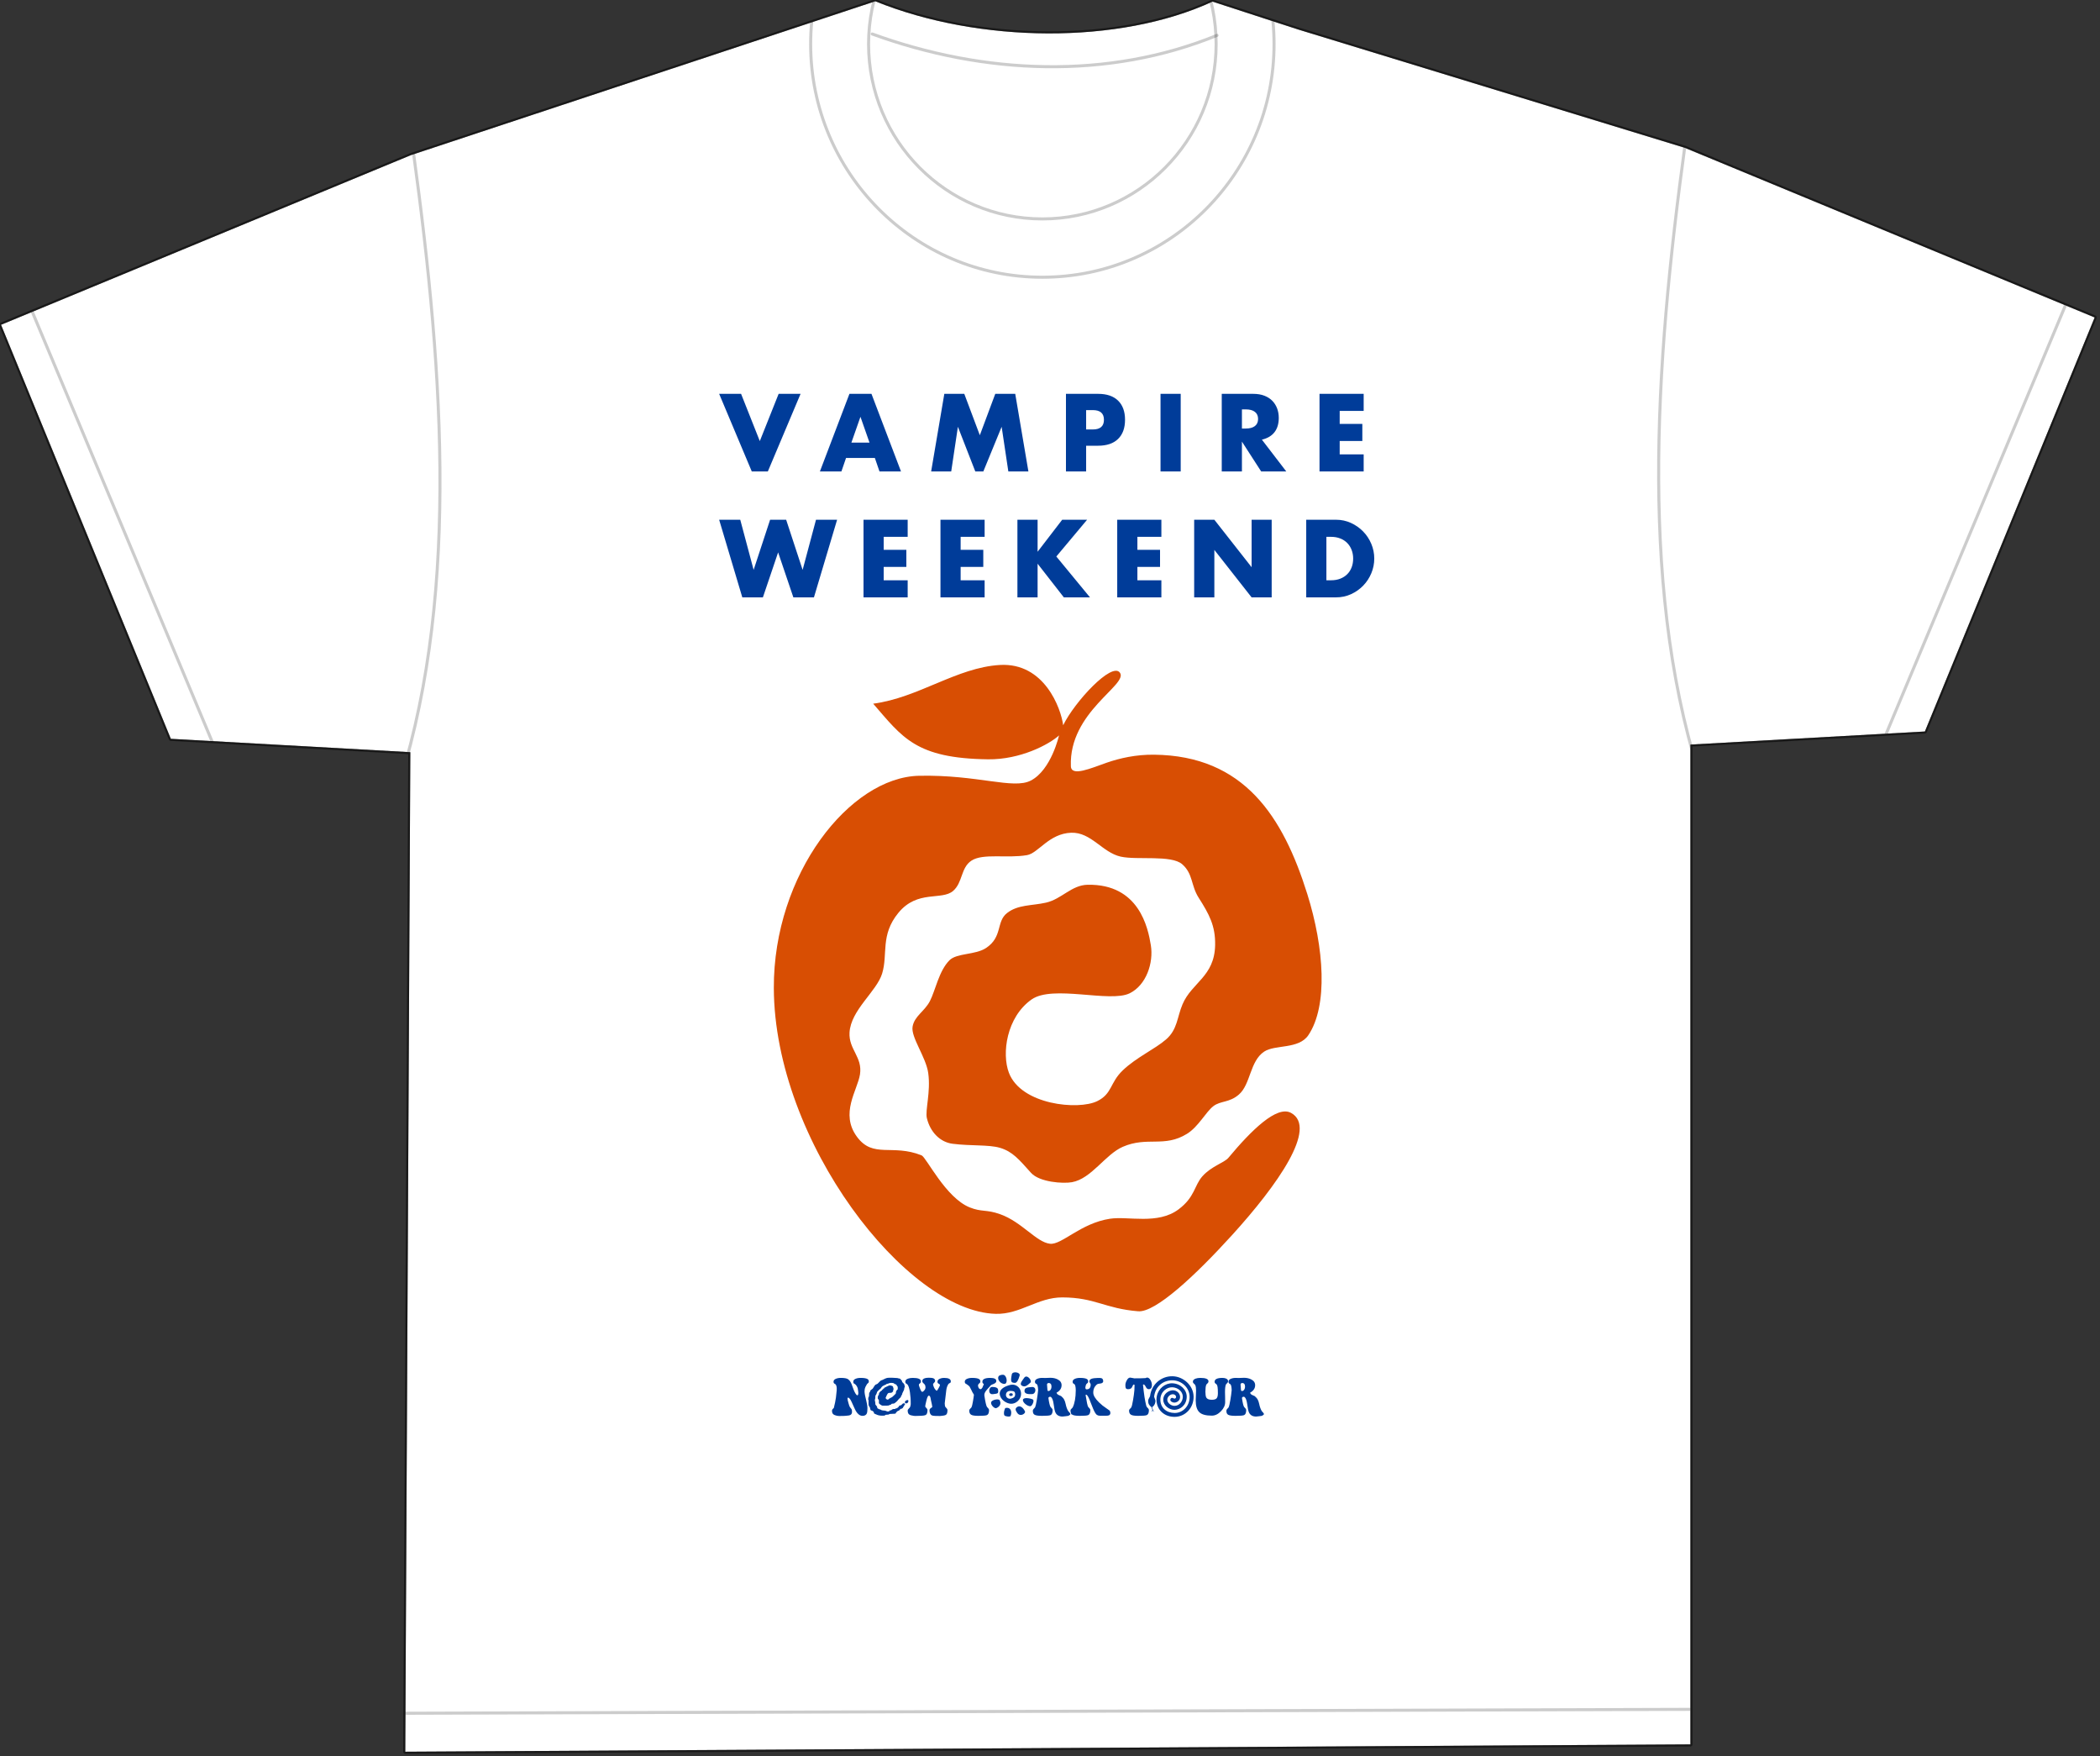 <?xml version="1.0" encoding="UTF-8" standalone="no"?>
<!DOCTYPE svg PUBLIC "-//W3C//DTD SVG 1.1//EN" "http://www.w3.org/Graphics/SVG/1.1/DTD/svg11.dtd">
<svg width="100%" height="100%" viewBox="0 0 586 490" version="1.1" xmlns="http://www.w3.org/2000/svg" xmlns:xlink="http://www.w3.org/1999/xlink" xml:space="preserve" xmlns:serif="http://www.serif.com/" style="fill-rule:evenodd;clip-rule:evenodd;stroke-linecap:round;stroke-linejoin:round;stroke-miterlimit:1.5;">
    <rect x="0" y="0" width="586" height="490" fill="#333333" stroke="none"/>
    <g transform="matrix(0.582,0,0,0.582,-727.481,-568.302)">
        <path d="M1872.5,990.632L2057.78,1047.32L2254.29,1128.64L2172.88,1327.11L2060.46,1333.38L2060.46,1810.81L2060.47,1812.65L2060.46,1812.65L2060.46,1812.65L1444.28,1816.16L1444.31,1809.14L1444.29,1809.14L1444.31,1808.98L1446.7,1337.03L1331.87,1330.62L1250.46,1132.15L1446.97,1050.83L1669.63,977.067C1719.31,997.235 1786.63,997.926 1831.32,977.23L1872.5,990.632Z" style="fill:white;"/>
        <clipPath id="_clip1">
            <path d="M1872.5,990.632L2057.78,1047.32L2254.29,1128.64L2172.88,1327.11L2060.46,1333.38L2060.46,1810.81L2060.47,1812.65L2060.46,1812.65L2060.46,1812.65L1444.28,1816.16L1444.31,1809.14L1444.29,1809.14L1444.31,1808.98L1446.7,1337.03L1331.87,1330.62L1250.46,1132.15L1446.97,1050.83L1669.63,977.067C1719.31,997.235 1786.63,997.926 1831.32,977.23L1872.5,990.632Z"/>
        </clipPath>
        <g clip-path="url(#_clip1)">
            <g>
                <g transform="matrix(0.994,0,0,1,12.201,-26.644)">
                    <path d="M1748.03,912.461C1809.71,912.461 1859.79,962.542 1859.79,1024.23C1859.79,1085.91 1809.71,1136 1748.03,1136C1686.34,1136 1636.26,1085.91 1636.26,1024.23C1636.26,962.542 1686.34,912.461 1748.03,912.461ZM1748.03,940.403C1794.29,940.403 1831.85,977.964 1831.85,1024.23C1831.85,1070.49 1794.29,1108.05 1748.03,1108.05C1701.76,1108.05 1664.2,1070.49 1664.2,1024.23C1664.2,977.964 1701.76,940.403 1748.03,940.403Z" style="fill:none;stroke:black;stroke-opacity:0.2;stroke-width:1.46px;"/>
                </g>
                <g transform="matrix(1,0,0,1,1.267,-0.751)">
                    <path d="M1443.14,1342.85L1354.06,1341.45L1259.13,1114.61L1443.94,1029.09C1459.79,1138.2 1469.79,1248.66 1443.14,1342.85Z" style="fill:none;stroke:black;stroke-opacity:0.2;stroke-width:1.46px;"/>
                </g>
                <g transform="matrix(-1,0,0,1,3504.89,-4.899)">
                    <path d="M1443.14,1342.85L1354.06,1341.45L1259.13,1114.61L1443.94,1029.09C1459.79,1138.2 1469.79,1248.66 1443.14,1342.85Z" style="fill:none;stroke:black;stroke-opacity:0.2;stroke-width:1.46px;"/>
                </g>
                <g transform="matrix(1,0,0,1,1.267,-0.751)">
                    <path d="M1666.89,993.503C1720.72,1013.11 1780.02,1015.49 1832.22,994.162" style="fill:none;stroke:black;stroke-opacity:0.2;stroke-width:1.46px;"/>
                </g>
                <g transform="matrix(1,0,0,1,1.267,-0.751)">
                    <path d="M1426.88,1798.52L2094.03,1796.49" style="fill:none;stroke:black;stroke-opacity:0.2;stroke-width:1.46px;"/>
                </g>
            </g>
            <g transform="matrix(0.275,0,0,0.275,1124.31,1005.13)">
                <path d="M2265.99,937.034L2230.81,937.034L2230.81,801.725L2265.99,801.725L2265.99,857.536L2308.88,801.725L2352.3,801.725L2298.65,865.791L2357.33,937.034L2311.75,937.034L2265.99,878.352L2265.99,937.034ZM1787.05,937.034L1751.15,937.034L1710.78,801.725L1747.57,801.725L1770.89,889.12L1799.61,801.725L1827.6,801.725L1856.31,889.12L1879.64,801.725L1916.43,801.725L1876.05,937.034L1840.16,937.034L1813.6,858.612L1787.05,937.034ZM2574.16,937.034L2538.98,937.034L2538.98,801.725L2574.16,801.725L2639.12,884.454L2639.12,801.725L2674.11,801.725L2674.11,937.034L2639.12,937.034L2574.16,854.305L2574.16,937.034ZM2173.64,831.515L2131.82,831.515L2131.82,854.126L2171.3,854.126L2171.3,883.915L2131.82,883.915L2131.82,907.245L2173.64,907.245L2173.64,937.034L2096.65,937.034L2096.65,801.725L2173.64,801.725L2173.64,831.515ZM2481.8,831.515L2439.99,831.515L2439.99,854.126L2479.47,854.126L2479.47,883.915L2439.99,883.915L2439.99,907.245L2481.8,907.245L2481.8,937.034L2404.82,937.034L2404.82,801.725L2481.8,801.725L2481.8,831.515ZM2039.47,831.515L1997.66,831.515L1997.66,854.126L2037.14,854.126L2037.14,883.915L1997.66,883.915L1997.66,907.245L2039.47,907.245L2039.47,937.034L1962.48,937.034L1962.48,801.725L2039.47,801.725L2039.47,831.515ZM2786.38,937.034L2734.34,937.034L2734.34,801.725L2786.38,801.725C2795.59,801.725 2804.24,803.58 2812.31,807.288C2820.39,810.997 2827.45,815.932 2833.49,822.093C2839.53,828.255 2844.29,835.433 2847.76,843.628C2851.22,851.823 2852.96,860.407 2852.96,869.38C2852.96,878.233 2851.26,886.757 2847.85,894.952C2844.44,903.147 2839.71,910.355 2833.67,916.576C2827.63,922.797 2820.57,927.762 2812.49,931.471C2804.42,935.18 2795.71,937.034 2786.38,937.034ZM2777.59,831.515L2769.51,831.515L2769.51,907.245L2777.59,907.245C2783.69,907.245 2789.13,906.287 2793.92,904.373C2798.7,902.459 2802.74,899.827 2806.03,896.477C2809.32,893.127 2811.84,889.15 2813.57,884.544C2815.3,879.938 2816.17,874.883 2816.17,869.38C2816.17,863.996 2815.27,858.971 2813.48,854.305C2811.68,849.64 2809.14,845.632 2805.85,842.282C2802.56,838.932 2798.53,836.3 2793.74,834.386C2788.95,832.472 2783.57,831.515 2777.59,831.515ZM2622.24,717.571L2587.06,717.571L2587.06,582.262L2641.8,582.262C2649.34,582.262 2655.91,583.369 2661.54,585.582C2667.16,587.795 2671.8,590.816 2675.45,594.644C2679.1,598.473 2681.85,602.899 2683.7,607.924C2685.55,612.949 2686.48,618.332 2686.48,624.075C2686.48,634.364 2684,642.708 2679.03,649.109C2674.07,655.509 2666.74,659.846 2657.05,662.119L2699.58,717.571L2655.8,717.571L2622.24,665.529L2622.24,717.571ZM2350.61,717.571L2315.44,717.571L2315.44,582.262L2371.43,582.262C2386.62,582.262 2398.26,586.21 2406.33,594.106C2414.41,602.002 2418.44,613.128 2418.44,627.485C2418.44,641.841 2414.41,652.967 2406.33,660.863C2398.26,668.759 2386.62,672.707 2371.43,672.707L2350.61,672.707L2350.61,717.571ZM2834.5,612.052L2792.69,612.052L2792.69,634.663L2832.17,634.663L2832.17,664.452L2792.69,664.452L2792.69,687.781L2834.5,687.781L2834.5,717.571L2757.51,717.571L2757.51,582.262L2834.5,582.262L2834.5,612.052ZM2515.5,717.571L2480.32,717.571L2480.32,582.262L2515.5,582.262L2515.5,717.571ZM2027.84,717.571L1990.33,717.571L1982.26,694.062L1932.01,694.062L1923.93,717.571L1886.43,717.571L1937.93,582.262L1976.34,582.262L2027.84,717.571ZM2115.38,717.571L2080.39,717.571L2103.36,582.262L2138.17,582.262L2165.27,654.403L2192.19,582.262L2227,582.262L2249.97,717.571L2214.98,717.571L2203.31,639.688L2171.37,717.571L2157.37,717.571L2127.04,639.688L2115.38,717.571ZM1795.66,717.571L1767.66,717.571L1710.78,582.262L1749,582.262L1781.66,664.632L1814.5,582.262L1852.73,582.262L1795.66,717.571ZM1972.93,667.324L1957.13,622.28L1941.34,667.324L1972.93,667.324ZM2362.28,610.616L2350.61,610.616L2350.61,644.353L2362.28,644.353C2375.2,644.353 2381.66,638.73 2381.66,627.485C2381.66,616.239 2375.2,610.616 2362.28,610.616ZM2628.88,609.36L2622.24,609.36L2622.24,642.738L2628.88,642.738C2635.82,642.738 2641.14,641.303 2644.85,638.431C2648.56,635.56 2650.41,631.433 2650.41,626.049C2650.41,620.665 2648.56,616.538 2644.85,613.667C2641.14,610.795 2635.82,609.36 2628.88,609.36Z" style="fill:rgb(0,60,153);fill-rule:nonzero;"/>
            </g>
            <g transform="matrix(0.647,0,0,0.647,1403.87,1134.39)">
                <path d="M718.874,580.442C738.824,591.373 708.832,633.935 675.138,670.999C647.58,701.312 618.296,728.445 605.589,727.421C580.902,725.433 573.763,717.203 549.345,717.141C531.125,717.095 518.213,729.794 500,729.315C434.116,727.582 335.999,602.035 335.575,487.963C335.261,403.382 392.005,331.733 443.222,330.669C486.673,329.766 512.992,340.968 526.02,334.216C541.22,326.338 546.923,300.768 546.923,300.768C539.518,307.518 518.182,318.78 494.339,318.476C440.717,317.793 430.921,302.283 409.203,277.266C442.723,272.891 471.109,250.439 503.082,248.578C536.074,246.659 548.369,280.731 550.004,293.238C558.434,275.929 586.036,246.131 592.018,254.249C598.6,263.182 554.146,283.197 555.707,323.601C556.016,331.581 570.687,325.009 582.333,320.96C591.964,317.611 603.949,314.912 617.321,315.053C684.199,315.759 712.976,361.086 730.894,418.244C743.506,458.476 746.238,501.106 731.742,522.79C724.603,533.469 707.088,529.653 698.965,535.025C688.3,542.077 688.99,559.187 680.259,566.803C673.148,573.004 666.646,571.336 661.301,575.447C655.692,579.761 650.257,590.68 641.758,595.937C624.896,606.366 612.357,597.667 594.188,605.558C581.183,611.206 570.995,629.169 556.513,631.787C549.933,632.976 532.46,631.842 526.166,624.837C517.308,614.977 512.523,609.075 503.124,606.302C494.841,603.858 481.622,605.044 468.042,603.309C458.688,602.114 451.477,594.573 449,584.373C447.585,578.544 451.955,565.101 450.007,550.948C448.382,539.136 437.04,524.386 438.403,516.537C439.766,508.687 447.183,505.339 451.208,497.678C455.233,490.017 457.902,475.165 465.76,467.347C471.22,461.914 484.869,463.507 492.805,458.294C505.265,450.109 500.247,438.816 508.349,432.416C516.45,426.017 526.736,427.045 537.248,424.671C548.869,422.046 556.142,411.637 568.144,411.416C606.284,410.716 612.902,443.381 614.979,456.3C617.057,469.219 611.649,485.774 599.232,491.845C584.625,498.986 542.231,485.351 526.58,496.407C507.959,509.563 504.397,536.499 509.769,550.673C518.816,574.545 561.234,578.585 575.214,571.742C586.453,566.241 584.549,558.092 594.159,548.921C604.368,539.178 617.828,533.313 626.263,526C634.738,518.652 634.398,509.501 638.434,500C645.327,483.774 662.167,479.501 662.608,456.103C662.88,441.708 658.095,433.122 650.376,420.976C644.593,411.876 646.328,403.318 638.213,396.214C630.098,389.11 604.74,393.301 592.593,390.569C579.025,387.518 570.7,372.347 555.932,372.873C539.469,373.459 531.561,388.016 523.231,389.461C508.411,392.032 490.66,387.9 482.025,393.548C474.075,398.749 475.642,409.722 468.471,415.955C460.031,423.291 442.055,414.951 427.888,432.211C414.309,448.757 420.268,462.761 415.83,477.228C411.755,490.511 392.593,504.213 391.676,520.958C390.993,533.415 401.44,539.076 399.421,551.926C397.573,563.69 384.415,580.877 397.208,598.169C409.23,614.418 423.301,603.215 445.046,611.878C448.585,613.288 462.857,643.258 480.704,650.441C489.706,654.065 492.936,651.793 503.324,655.508C519.519,661.3 530.055,676.236 540.237,677.389C548.931,678.373 562.921,662.156 584.709,658.854C598.212,656.807 620.118,663.445 635.52,651.9C647.638,642.816 647.099,634.298 653.108,627.474C659.757,619.922 669.395,617.372 672.448,613.71C689.515,593.232 708.366,574.685 718.874,580.442Z" style="fill:rgb(216,78,3);"/>
            </g>
            <g transform="matrix(0.416,0,0,0.416,904.665,898.894)">
                <g transform="matrix(57.309,0,0,57.309,1788.79,1817.36)">
                    <path d="M0.315,-0.339C0.315,-0.322 0.321,-0.292 0.334,-0.248C0.346,-0.203 0.356,-0.176 0.363,-0.167C0.37,-0.158 0.377,-0.148 0.385,-0.139C0.395,-0.128 0.401,-0.117 0.403,-0.106C0.405,-0.093 0.406,-0.081 0.406,-0.07C0.406,-0.041 0.395,-0.02 0.374,-0.008C0.357,0.001 0.326,0.007 0.281,0.009C0.26,0.012 0.215,0.013 0.146,0.013C0.119,0.013 0.092,0.008 0.064,-0.003C0.039,-0.012 0.023,-0.024 0.015,-0.04C0.008,-0.051 0.004,-0.065 0.004,-0.08L0.004,-0.099C0.004,-0.108 0.008,-0.117 0.017,-0.126C0.024,-0.133 0.032,-0.141 0.04,-0.149C0.06,-0.225 0.074,-0.296 0.083,-0.361C0.09,-0.414 0.095,-0.462 0.098,-0.505C0.102,-0.568 0.093,-0.609 0.071,-0.627C0.065,-0.63 0.057,-0.635 0.046,-0.642C0.038,-0.65 0.034,-0.661 0.034,-0.676C0.034,-0.703 0.051,-0.724 0.086,-0.737C0.114,-0.748 0.149,-0.754 0.192,-0.753C0.265,-0.752 0.311,-0.741 0.332,-0.722C0.363,-0.701 0.392,-0.652 0.417,-0.574C0.445,-0.49 0.472,-0.435 0.499,-0.409C0.506,-0.403 0.513,-0.401 0.521,-0.404C0.529,-0.414 0.533,-0.429 0.533,-0.448C0.533,-0.455 0.532,-0.467 0.53,-0.482L0.53,-0.487L0.529,-0.489C0.527,-0.505 0.525,-0.522 0.522,-0.54C0.511,-0.577 0.492,-0.606 0.467,-0.627C0.461,-0.63 0.453,-0.635 0.442,-0.642C0.435,-0.65 0.431,-0.661 0.431,-0.676C0.431,-0.703 0.448,-0.724 0.483,-0.737C0.511,-0.748 0.546,-0.754 0.589,-0.753C0.648,-0.752 0.689,-0.745 0.714,-0.732C0.734,-0.721 0.744,-0.705 0.744,-0.683C0.744,-0.67 0.741,-0.66 0.735,-0.654C0.729,-0.648 0.723,-0.642 0.716,-0.637C0.709,-0.632 0.704,-0.624 0.7,-0.615C0.692,-0.601 0.684,-0.587 0.676,-0.572C0.664,-0.547 0.658,-0.52 0.658,-0.489C0.658,-0.49 0.658,-0.486 0.658,-0.476C0.659,-0.439 0.67,-0.384 0.689,-0.31C0.707,-0.239 0.716,-0.184 0.716,-0.145C0.716,-0.093 0.712,-0.057 0.703,-0.037C0.689,-0.006 0.66,0.01 0.616,0.01C0.567,0.01 0.523,-0.022 0.484,-0.085C0.474,-0.102 0.447,-0.16 0.402,-0.261C0.374,-0.324 0.349,-0.356 0.326,-0.356C0.319,-0.356 0.315,-0.35 0.315,-0.339Z" style="fill:rgb(0,60,153);fill-rule:nonzero;"/>
                </g>
                <g transform="matrix(57.309,0,0,57.309,1873.41,1817.36)">
                    <path d="M0.794,-0.242C0.794,-0.206 0.799,-0.181 0.808,-0.168C0.817,-0.159 0.826,-0.149 0.835,-0.138C0.844,-0.127 0.849,-0.117 0.849,-0.106C0.849,-0.061 0.841,-0.032 0.826,-0.017C0.811,-0.002 0.78,0.006 0.733,0.009C0.722,0.012 0.708,0.013 0.691,0.013C0.622,0.013 0.578,0.011 0.56,0.008C0.537,0.004 0.522,-0.004 0.514,-0.016C0.497,-0.035 0.488,-0.064 0.488,-0.103C0.488,-0.118 0.495,-0.131 0.51,-0.142C0.52,-0.149 0.53,-0.157 0.541,-0.165C0.542,-0.167 0.543,-0.17 0.543,-0.175C0.543,-0.184 0.54,-0.202 0.534,-0.227C0.525,-0.266 0.52,-0.29 0.518,-0.298C0.511,-0.335 0.508,-0.354 0.507,-0.356C0.499,-0.383 0.488,-0.397 0.474,-0.396C0.457,-0.396 0.441,-0.362 0.425,-0.295C0.41,-0.232 0.402,-0.196 0.402,-0.187C0.402,-0.178 0.403,-0.172 0.406,-0.168C0.415,-0.159 0.424,-0.149 0.433,-0.138C0.442,-0.127 0.447,-0.117 0.447,-0.106C0.447,-0.055 0.436,-0.023 0.414,-0.009C0.395,0.003 0.35,0.009 0.279,0.01C0.268,0.011 0.244,0.012 0.208,0.012C0.18,0.012 0.159,0.01 0.146,0.005C0.109,0 0.083,-0.01 0.069,-0.027C0.056,-0.042 0.049,-0.066 0.049,-0.099C0.049,-0.109 0.055,-0.12 0.068,-0.132C0.083,-0.147 0.091,-0.156 0.094,-0.161C0.101,-0.175 0.107,-0.195 0.11,-0.222L0.11,-0.228C0.111,-0.314 0.105,-0.393 0.094,-0.466C0.081,-0.549 0.064,-0.601 0.041,-0.624C0.032,-0.63 0.024,-0.636 0.015,-0.642C0.006,-0.647 0.001,-0.659 0.001,-0.676C0.001,-0.705 0.02,-0.726 0.058,-0.739C0.084,-0.748 0.115,-0.753 0.152,-0.753C0.261,-0.753 0.315,-0.73 0.315,-0.683C0.315,-0.668 0.311,-0.656 0.302,-0.649C0.287,-0.637 0.278,-0.63 0.277,-0.627C0.275,-0.622 0.274,-0.616 0.274,-0.611C0.274,-0.604 0.279,-0.586 0.29,-0.557C0.311,-0.501 0.327,-0.473 0.339,-0.473C0.353,-0.473 0.368,-0.483 0.383,-0.502C0.398,-0.521 0.406,-0.537 0.407,-0.552C0.408,-0.578 0.404,-0.6 0.393,-0.617C0.388,-0.624 0.378,-0.635 0.361,-0.65C0.349,-0.661 0.343,-0.672 0.342,-0.683C0.34,-0.732 0.385,-0.756 0.477,-0.756C0.514,-0.756 0.54,-0.753 0.557,-0.748C0.586,-0.739 0.601,-0.72 0.601,-0.692C0.601,-0.68 0.594,-0.668 0.58,-0.655C0.566,-0.642 0.559,-0.632 0.559,-0.625C0.559,-0.613 0.564,-0.596 0.573,-0.574C0.582,-0.552 0.59,-0.536 0.598,-0.527C0.603,-0.52 0.609,-0.513 0.616,-0.506C0.622,-0.499 0.629,-0.496 0.637,-0.496C0.64,-0.496 0.651,-0.513 0.67,-0.546C0.689,-0.579 0.698,-0.6 0.698,-0.607C0.698,-0.619 0.69,-0.628 0.673,-0.636C0.656,-0.643 0.648,-0.656 0.648,-0.676C0.648,-0.703 0.664,-0.723 0.697,-0.737C0.721,-0.748 0.748,-0.753 0.779,-0.753C0.87,-0.753 0.916,-0.73 0.916,-0.683C0.916,-0.67 0.913,-0.661 0.908,-0.656C0.9,-0.652 0.892,-0.648 0.884,-0.643C0.869,-0.635 0.856,-0.615 0.844,-0.584C0.835,-0.559 0.829,-0.535 0.826,-0.512L0.794,-0.242Z" style="fill:rgb(0,60,153);fill-rule:nonzero;"/>
                </g>
                <g transform="matrix(57.309,0,0,57.309,1941.1,1817.36)">
                    <path d="M0.41,-0.397C0.43,-0.265 0.448,-0.189 0.463,-0.168C0.472,-0.159 0.481,-0.149 0.49,-0.138C0.499,-0.127 0.504,-0.117 0.504,-0.106C0.504,-0.051 0.49,-0.018 0.462,-0.005C0.441,0.005 0.385,0.01 0.292,0.01C0.217,0.01 0.168,0.003 0.143,-0.013C0.118,-0.028 0.106,-0.056 0.106,-0.099C0.106,-0.109 0.112,-0.12 0.124,-0.132C0.139,-0.147 0.148,-0.156 0.151,-0.161C0.16,-0.178 0.17,-0.22 0.181,-0.285C0.191,-0.341 0.197,-0.384 0.2,-0.414C0.2,-0.417 0.195,-0.425 0.185,-0.44C0.172,-0.458 0.163,-0.476 0.156,-0.494C0.144,-0.516 0.13,-0.544 0.113,-0.577C0.106,-0.586 0.097,-0.595 0.084,-0.604C0.063,-0.619 0.052,-0.627 0.052,-0.627C0.046,-0.63 0.038,-0.635 0.027,-0.642C0.02,-0.65 0.016,-0.661 0.016,-0.676C0.016,-0.703 0.033,-0.724 0.068,-0.737C0.096,-0.748 0.131,-0.754 0.174,-0.753C0.233,-0.752 0.274,-0.745 0.299,-0.732C0.319,-0.721 0.329,-0.705 0.329,-0.683C0.329,-0.67 0.326,-0.66 0.32,-0.654C0.314,-0.648 0.308,-0.642 0.301,-0.637C0.294,-0.632 0.289,-0.625 0.286,-0.616C0.282,-0.607 0.281,-0.598 0.283,-0.588C0.291,-0.547 0.309,-0.526 0.336,-0.526C0.346,-0.526 0.358,-0.538 0.373,-0.562C0.376,-0.574 0.382,-0.588 0.39,-0.604C0.396,-0.616 0.399,-0.624 0.399,-0.628C0.399,-0.63 0.398,-0.632 0.396,-0.633C0.393,-0.634 0.389,-0.637 0.382,-0.642C0.374,-0.65 0.37,-0.661 0.37,-0.676C0.37,-0.727 0.423,-0.753 0.528,-0.753C0.609,-0.753 0.65,-0.732 0.65,-0.691C0.65,-0.678 0.647,-0.668 0.641,-0.662C0.634,-0.656 0.628,-0.651 0.623,-0.646C0.617,-0.641 0.606,-0.636 0.59,-0.629C0.565,-0.62 0.55,-0.613 0.544,-0.608C0.537,-0.603 0.529,-0.594 0.518,-0.579C0.479,-0.537 0.455,-0.51 0.446,-0.497C0.422,-0.466 0.41,-0.438 0.41,-0.414L0.41,-0.397Z" style="fill:rgb(0,60,153);fill-rule:nonzero;"/>
                </g>
                <g transform="matrix(57.309,0,0,57.309,2021.56,1817.36)">
                    <path d="M0.298,-0.65C0.289,-0.65 0.282,-0.647 0.275,-0.641C0.268,-0.634 0.265,-0.627 0.266,-0.618L0.274,-0.515C0.275,-0.498 0.281,-0.489 0.292,-0.489C0.312,-0.489 0.328,-0.499 0.34,-0.518C0.351,-0.535 0.356,-0.555 0.356,-0.576C0.356,-0.625 0.337,-0.65 0.298,-0.65ZM0.295,-0.34C0.309,-0.245 0.323,-0.188 0.338,-0.168C0.347,-0.159 0.356,-0.149 0.365,-0.138C0.374,-0.127 0.379,-0.117 0.379,-0.106C0.379,-0.051 0.365,-0.018 0.338,-0.005C0.317,0.005 0.26,0.01 0.167,0.01C0.091,0.01 0.041,0.003 0.016,-0.012C-0.01,-0.026 -0.021,-0.055 -0.019,-0.099C-0.018,-0.109 -0.012,-0.12 0,-0.132C0.015,-0.147 0.023,-0.156 0.026,-0.161C0.035,-0.18 0.047,-0.228 0.06,-0.306C0.072,-0.376 0.081,-0.442 0.087,-0.505C0.085,-0.573 0.076,-0.614 0.06,-0.627C0.054,-0.63 0.046,-0.635 0.035,-0.642C0.027,-0.65 0.023,-0.661 0.023,-0.676C0.023,-0.703 0.04,-0.724 0.075,-0.737C0.103,-0.748 0.138,-0.754 0.181,-0.753C0.196,-0.752 0.21,-0.752 0.223,-0.751C0.282,-0.754 0.32,-0.755 0.335,-0.755C0.39,-0.755 0.439,-0.744 0.481,-0.722C0.533,-0.695 0.559,-0.657 0.559,-0.606C0.559,-0.543 0.525,-0.492 0.457,-0.455C0.464,-0.434 0.478,-0.419 0.5,-0.409C0.533,-0.394 0.549,-0.387 0.55,-0.387C0.577,-0.364 0.598,-0.341 0.611,-0.316C0.623,-0.294 0.633,-0.264 0.641,-0.227C0.652,-0.172 0.669,-0.125 0.692,-0.086C0.693,-0.083 0.702,-0.074 0.718,-0.057C0.73,-0.044 0.736,-0.034 0.736,-0.025C0.736,-0.018 0.73,-0.012 0.719,-0.005C0.711,-0 0.703,0.005 0.695,0.01C0.683,0.011 0.663,0.013 0.636,0.018C0.613,0.022 0.594,0.024 0.578,0.024C0.509,0.024 0.461,-0.003 0.435,-0.058C0.422,-0.085 0.41,-0.141 0.399,-0.227C0.389,-0.299 0.372,-0.346 0.348,-0.367C0.34,-0.374 0.33,-0.376 0.319,-0.373C0.3,-0.368 0.292,-0.357 0.295,-0.34Z" style="fill:rgb(0,60,153);fill-rule:nonzero;"/>
                </g>
                <g transform="matrix(57.309,0,0,57.309,2064.2,1817.36)">
                    <path d="M0.299,-0.401C0.32,-0.266 0.337,-0.188 0.351,-0.168C0.36,-0.159 0.369,-0.149 0.379,-0.138C0.388,-0.127 0.393,-0.117 0.393,-0.106C0.393,-0.051 0.379,-0.018 0.351,-0.005C0.33,0.005 0.273,0.01 0.18,0.01C0.099,0.01 0.047,0.001 0.023,-0.018C0.013,-0.019 0.007,-0.025 0.006,-0.038C-0.002,-0.053 -0.006,-0.073 -0.006,-0.099C-0.006,-0.109 0,-0.12 0.013,-0.132C0.028,-0.147 0.037,-0.156 0.039,-0.161C0.078,-0.24 0.099,-0.354 0.1,-0.505C0.099,-0.572 0.09,-0.613 0.073,-0.627C0.067,-0.63 0.059,-0.635 0.048,-0.642C0.041,-0.65 0.037,-0.661 0.037,-0.676C0.037,-0.703 0.054,-0.724 0.089,-0.737C0.117,-0.748 0.152,-0.754 0.195,-0.753C0.254,-0.752 0.295,-0.745 0.32,-0.732C0.34,-0.721 0.35,-0.705 0.35,-0.683C0.35,-0.67 0.347,-0.66 0.341,-0.654C0.334,-0.648 0.328,-0.642 0.322,-0.637C0.315,-0.632 0.31,-0.624 0.306,-0.615C0.3,-0.6 0.296,-0.582 0.293,-0.559C0.294,-0.535 0.302,-0.523 0.318,-0.523C0.373,-0.523 0.4,-0.555 0.4,-0.619C0.4,-0.629 0.396,-0.64 0.387,-0.651C0.378,-0.662 0.374,-0.673 0.374,-0.683C0.374,-0.708 0.389,-0.725 0.419,-0.736C0.445,-0.745 0.488,-0.751 0.547,-0.752C0.584,-0.753 0.608,-0.751 0.62,-0.746C0.641,-0.737 0.651,-0.717 0.652,-0.686C0.652,-0.665 0.638,-0.65 0.611,-0.643C0.59,-0.64 0.57,-0.636 0.549,-0.633C0.529,-0.627 0.51,-0.611 0.491,-0.586C0.464,-0.55 0.451,-0.506 0.452,-0.454C0.453,-0.4 0.491,-0.336 0.566,-0.262C0.614,-0.215 0.662,-0.177 0.71,-0.146C0.721,-0.139 0.743,-0.123 0.778,-0.098C0.783,-0.095 0.787,-0.087 0.791,-0.076C0.794,-0.065 0.796,-0.056 0.796,-0.049C0.796,-0.025 0.786,-0.009 0.767,-0C0.754,0.005 0.734,0.008 0.705,0.008L0.588,0.008C0.563,0.008 0.542,0.002 0.525,-0.009C0.504,-0.022 0.478,-0.065 0.448,-0.136C0.424,-0.197 0.4,-0.259 0.375,-0.32C0.348,-0.383 0.326,-0.415 0.309,-0.415C0.306,-0.416 0.303,-0.415 0.301,-0.412C0.299,-0.409 0.298,-0.406 0.299,-0.401Z" style="fill:rgb(0,60,153);fill-rule:nonzero;"/>
                </g>
                <g transform="matrix(57.309,0,0,57.309,2126.55,1817.36)">
                    <path d="M0.383,-0.453C0.39,-0.394 0.399,-0.337 0.41,-0.281C0.422,-0.218 0.432,-0.18 0.441,-0.168C0.45,-0.159 0.459,-0.149 0.469,-0.138C0.478,-0.127 0.483,-0.117 0.483,-0.106C0.483,-0.051 0.469,-0.018 0.441,-0.005C0.42,0.005 0.363,0.01 0.27,0.01C0.196,0.01 0.147,0.003 0.122,-0.013C0.096,-0.028 0.084,-0.056 0.084,-0.099C0.084,-0.109 0.09,-0.12 0.103,-0.132C0.118,-0.147 0.127,-0.156 0.129,-0.161C0.139,-0.18 0.151,-0.229 0.164,-0.306C0.177,-0.38 0.186,-0.446 0.191,-0.505C0.192,-0.52 0.194,-0.556 0.195,-0.613C0.185,-0.617 0.18,-0.619 0.18,-0.619C0.171,-0.619 0.164,-0.611 0.157,-0.595C0.148,-0.572 0.139,-0.557 0.132,-0.55C0.117,-0.534 0.094,-0.526 0.065,-0.526C0.04,-0.526 0.024,-0.534 0.017,-0.55C0.012,-0.56 0.01,-0.579 0.01,-0.608C0.01,-0.638 0.019,-0.669 0.037,-0.702C0.057,-0.74 0.08,-0.759 0.106,-0.759C0.115,-0.759 0.129,-0.756 0.148,-0.752C0.167,-0.747 0.181,-0.744 0.19,-0.744C0.302,-0.744 0.377,-0.746 0.415,-0.749C0.418,-0.75 0.423,-0.752 0.429,-0.755C0.435,-0.758 0.44,-0.76 0.445,-0.76C0.473,-0.76 0.497,-0.742 0.517,-0.705C0.534,-0.674 0.543,-0.642 0.543,-0.611C0.543,-0.554 0.522,-0.526 0.479,-0.526C0.455,-0.526 0.435,-0.542 0.42,-0.574C0.405,-0.605 0.389,-0.621 0.374,-0.621C0.374,-0.621 0.371,-0.62 0.364,-0.617C0.366,-0.595 0.371,-0.553 0.378,-0.49L0.383,-0.453Z" style="fill:rgb(0,60,153);fill-rule:nonzero;"/>
                </g>
                <g transform="matrix(57.309,0,0,57.309,2204.86,1817.36)">
                    <path d="M0.647,-0.469C0.647,-0.446 0.648,-0.413 0.649,-0.368C0.65,-0.323 0.65,-0.289 0.65,-0.266C0.65,-0.201 0.622,-0.14 0.565,-0.082C0.508,-0.023 0.447,0.006 0.382,0.006C0.264,0.006 0.181,-0.016 0.133,-0.061C0.083,-0.107 0.058,-0.187 0.058,-0.302C0.058,-0.324 0.059,-0.357 0.062,-0.401C0.064,-0.445 0.065,-0.478 0.065,-0.5C0.065,-0.549 0.06,-0.584 0.049,-0.607C0.044,-0.618 0.033,-0.629 0.018,-0.641C0.007,-0.65 0.001,-0.661 0.001,-0.676C0.001,-0.705 0.02,-0.726 0.058,-0.739C0.084,-0.748 0.115,-0.753 0.151,-0.753C0.26,-0.753 0.315,-0.73 0.315,-0.683C0.315,-0.668 0.309,-0.656 0.298,-0.646C0.283,-0.633 0.273,-0.622 0.27,-0.615C0.259,-0.588 0.253,-0.544 0.253,-0.481L0.252,-0.483C0.253,-0.422 0.259,-0.38 0.27,-0.359C0.287,-0.328 0.324,-0.313 0.381,-0.313C0.429,-0.313 0.462,-0.323 0.479,-0.343C0.496,-0.363 0.504,-0.398 0.504,-0.447C0.504,-0.498 0.502,-0.537 0.498,-0.566C0.493,-0.601 0.482,-0.624 0.463,-0.635C0.446,-0.644 0.438,-0.658 0.438,-0.676C0.438,-0.727 0.491,-0.753 0.596,-0.753C0.623,-0.753 0.647,-0.749 0.668,-0.74C0.695,-0.728 0.709,-0.71 0.709,-0.686C0.709,-0.671 0.703,-0.659 0.692,-0.649C0.677,-0.636 0.668,-0.626 0.665,-0.619C0.653,-0.59 0.647,-0.54 0.647,-0.469Z" style="fill:rgb(0,60,153);fill-rule:nonzero;"/>
                </g>
                <g transform="matrix(57.309,0,0,57.309,2244.64,1817.36)">
                    <path d="M0.298,-0.65C0.289,-0.65 0.282,-0.647 0.275,-0.641C0.268,-0.634 0.265,-0.627 0.266,-0.618L0.274,-0.515C0.275,-0.498 0.281,-0.489 0.292,-0.489C0.312,-0.489 0.328,-0.499 0.34,-0.518C0.351,-0.535 0.356,-0.555 0.356,-0.576C0.356,-0.625 0.337,-0.65 0.298,-0.65ZM0.295,-0.34C0.309,-0.245 0.323,-0.188 0.338,-0.168C0.347,-0.159 0.356,-0.149 0.365,-0.138C0.374,-0.127 0.379,-0.117 0.379,-0.106C0.379,-0.051 0.365,-0.018 0.338,-0.005C0.317,0.005 0.26,0.01 0.167,0.01C0.091,0.01 0.041,0.003 0.016,-0.012C-0.01,-0.026 -0.021,-0.055 -0.019,-0.099C-0.018,-0.109 -0.012,-0.12 0,-0.132C0.015,-0.147 0.023,-0.156 0.026,-0.161C0.035,-0.18 0.047,-0.228 0.06,-0.306C0.072,-0.376 0.081,-0.442 0.087,-0.505C0.085,-0.573 0.076,-0.614 0.06,-0.627C0.054,-0.63 0.046,-0.635 0.035,-0.642C0.027,-0.65 0.023,-0.661 0.023,-0.676C0.023,-0.703 0.04,-0.724 0.075,-0.737C0.103,-0.748 0.138,-0.754 0.181,-0.753C0.196,-0.752 0.21,-0.752 0.223,-0.751C0.282,-0.754 0.32,-0.755 0.335,-0.755C0.39,-0.755 0.439,-0.744 0.481,-0.722C0.533,-0.695 0.559,-0.657 0.559,-0.606C0.559,-0.543 0.525,-0.492 0.457,-0.455C0.464,-0.434 0.478,-0.419 0.5,-0.409C0.533,-0.394 0.549,-0.387 0.55,-0.387C0.577,-0.364 0.598,-0.341 0.611,-0.316C0.623,-0.294 0.633,-0.264 0.641,-0.227C0.652,-0.172 0.669,-0.125 0.692,-0.086C0.693,-0.083 0.702,-0.074 0.718,-0.057C0.73,-0.044 0.736,-0.034 0.736,-0.025C0.736,-0.018 0.73,-0.012 0.719,-0.005C0.711,-0 0.703,0.005 0.695,0.01C0.683,0.011 0.663,0.013 0.636,0.018C0.613,0.022 0.594,0.024 0.578,0.024C0.509,0.024 0.461,-0.003 0.435,-0.058C0.422,-0.085 0.41,-0.141 0.399,-0.227C0.389,-0.299 0.372,-0.346 0.348,-0.367C0.34,-0.374 0.33,-0.376 0.319,-0.373C0.3,-0.368 0.292,-0.357 0.295,-0.34Z" style="fill:rgb(0,60,153);fill-rule:nonzero;"/>
                </g>
                <g transform="matrix(0.045,0,0,0.045,2128.85,1761.75)">
                    <path d="M1224.28,1274.33C1497,1271.68 1710.89,1046.9 1708.73,758.08C1706.61,473.379 1448.62,241.55 1171.93,234.748C882.271,227.627 629.038,440.559 594.235,741.561C591.809,762.54 544.853,822.478 544.252,859.142C542.95,938.562 573.314,983.316 628.507,1024.3C633.322,1041.5 640.751,1063.39 649.11,1081.27C663.913,1112.93 625.761,1138.44 630.647,1142.7C636.081,1147.44 661.124,1117.39 662.93,1112.08C673.101,1130.99 695.199,1147.88 697.593,1144.82C700.22,1141.46 675.312,1122.85 666.675,1091.48C660.936,1070.64 647.62,1050.47 646.915,1023.52C708.401,991.565 740.009,899.443 729.429,851.224C726.122,836.154 704.877,785.286 697.771,758.971C727.493,481.441 946.793,332.008 1174.69,338.363C1401.54,344.688 1602.54,524.684 1606.94,756.831C1611.45,994.347 1434.06,1178.14 1220.85,1175.19C1011.69,1172.3 858.163,1042.37 857.582,834C857.024,633.675 1022.19,507.708 1171.3,517.006C1301.39,525.117 1432.77,619.625 1432.35,759.307C1432.01,873.058 1346.93,995.741 1215.3,993.325C1135.48,991.86 1033.44,923.097 1034.79,834C1035.94,758.382 1111.38,693.346 1176.93,695.676C1234.76,697.731 1259.31,733.146 1260.1,763.327C1260.61,783.057 1248.32,804.201 1224.61,806.944C1194.75,810.398 1196.26,790.159 1158.3,787.662C1146.68,786.898 1116.17,799.836 1112,834C1106.7,877.397 1174.49,911.495 1217.65,909.414C1292.48,905.806 1362.65,848.848 1362.71,767.893C1362.79,667.089 1273.36,594.261 1178.67,593.897C1146.02,593.771 1106.49,603.629 1068.72,623.1C997.345,659.898 932.263,731.03 931.765,834C931.039,984.02 1086.23,1099.04 1224.36,1094.22C1366.57,1089.26 1526.82,976.517 1532.89,765.071C1538.07,584.801 1373.46,421.731 1166.07,414.901C981.475,408.822 808.627,546.586 767.346,739.81C760.903,769.968 757.665,801.476 758.088,834C761.562,1101.51 963.738,1276.87 1224.28,1274.33Z" style="fill:rgb(0,60,153);"/>
                </g>
                <g id="Flower-Sun" serif:id="Flower Sun" transform="matrix(0.162,0,0,0.162,1543.25,1326.51)">
                    <path d="M2783.44,2813.91C2827.45,2802.55 2866.15,2836.6 2861.54,2884.58C2858.44,2916.91 2826.4,2948.96 2789.93,2947.6C2758.8,2946.44 2712.64,2918.31 2710.19,2877.29C2708.11,2842.59 2747.18,2823.27 2783.44,2813.91ZM2791.43,2855.97C2812.22,2857.67 2819.46,2860.92 2819.91,2880.63C2820.3,2897.63 2810.28,2905.68 2789.04,2911.12C2773.2,2915.17 2753,2902.92 2754.36,2883.05C2755.93,2860.1 2775.43,2854.66 2791.43,2855.97ZM2788.78,2892.39C2782.46,2893.02 2777.62,2888.27 2776.93,2882.47C2776.37,2877.65 2784.79,2871.67 2790.87,2872.52C2799.56,2873.74 2802.58,2875.6 2802.8,2882.05C2803.03,2888.97 2800.43,2891.22 2788.78,2892.39ZM2702.1,2752.53C2707.56,2743.25 2730.93,2738.18 2740.99,2743.09C2762.32,2753.49 2766.86,2802.66 2746.33,2805.91C2719.55,2810.15 2688.72,2775.26 2702.1,2752.53ZM2796.18,2738.26C2801.03,2713.82 2858.72,2722.74 2851.94,2747.03C2842.74,2780 2831.09,2799.77 2817.73,2798.96C2791.26,2797.35 2785.38,2792.64 2796.18,2738.26ZM2884.04,2763.12C2903.49,2733.44 2943.95,2784.46 2927.98,2797.65C2911.97,2810.88 2890.86,2835.82 2865.67,2817.32C2848.61,2804.78 2874.22,2778.09 2884.04,2763.12ZM2886.41,2856.21C2886.95,2831.76 2905.36,2831.64 2938.05,2828.37C2974.99,2824.66 2969.33,2877.37 2940.95,2878.68C2925.1,2879.41 2885.85,2881.82 2886.41,2856.21ZM2875.51,2918.35C2879.99,2899.84 2929.7,2908.83 2945.65,2917.01C2958.95,2923.84 2941.08,2962.92 2929.21,2964.8C2910.38,2967.78 2870.6,2938.6 2875.51,2918.35ZM2834.15,2970.65C2815.94,2982.46 2823.94,2997 2834.67,3012.57C2856.26,3043.93 2895.05,3016.81 2890.01,3002.93C2885.04,2989.2 2861.53,2952.89 2834.15,2970.65ZM2751.52,2977.45C2745.47,2978.79 2735.12,3015.46 2743.27,3029.71C2748.24,3038.39 2784.63,3042.26 2787.69,3033.96C2799.81,3001.08 2786.45,2969.7 2751.52,2977.45ZM2685.73,2978.49C2672.59,2983.62 2644.15,2954.84 2649.09,2936.93C2654.28,2918.14 2702.84,2910.27 2709.46,2922.31C2724.08,2948.88 2708.27,2969.7 2685.73,2978.49ZM2661.69,2879.27C2694.7,2875.08 2700.18,2875.25 2699.23,2856.87C2698.54,2843.4 2699.89,2829.27 2657.35,2827.72C2629.66,2826.72 2624.85,2883.94 2661.69,2879.27Z" style="fill:rgb(0,60,153);"/>
                </g>
                <g id="Sun" transform="matrix(0.27,0,0,0.27,1767.7,1482.53)">
                    <path d="M371.718,1197.92C373.118,1197.28 375.547,1195.15 377.258,1193.71C378.907,1192.34 380.093,1190.06 381.988,1189.33C383.884,1188.6 387.173,1188.73 388.631,1189.34C389.93,1189.89 391.033,1191.63 390.738,1193.01C390.434,1194.43 387.552,1196.59 386.803,1197.9C386.301,1198.78 386.794,1200.04 386.24,1200.88C385.456,1202.08 382.764,1204 382.1,1205.09C381.695,1205.75 382.778,1206.84 382.258,1207.42C381.215,1208.58 377.536,1211.27 375.842,1212.06C374.71,1212.59 373.118,1211.45 372.096,1212.17C370.15,1213.54 366.14,1218.81 364.164,1220.26C363.097,1221.04 361.334,1220.13 360.24,1220.87C358.198,1222.26 353.394,1226.88 351.915,1228.6C351.337,1229.27 352.012,1230.59 351.367,1231.2C350.561,1231.95 348.64,1232.96 347.081,1233.15C342.726,1233.65 329.777,1233.59 325.239,1234.21C323.254,1234.49 321.82,1236.49 319.858,1236.9C317,1237.49 310.915,1237.08 308.097,1237.78C306.114,1238.27 304.965,1240.79 302.947,1241.1C299.246,1241.68 290.666,1241.61 285.893,1241.25C281.966,1240.95 277.071,1239.66 274.307,1238.94C272.571,1238.49 270.943,1237.69 269.309,1236.95C266.544,1235.69 259.648,1233.14 257.715,1231.42C256.522,1230.36 258.675,1227.9 257.715,1226.62C256.207,1224.61 250.692,1220.51 248.662,1219.35C247.753,1218.83 246.302,1220.37 245.534,1219.65C244.409,1218.61 242.635,1215.09 241.911,1213.08C241.284,1211.33 241.877,1209.29 241.19,1207.57C240.103,1204.85 236.187,1200.77 235.391,1196.75C234.337,1191.44 235.227,1179.82 234.867,1175.7C234.749,1174.36 233.272,1173.35 233.227,1172.01C233.154,1169.83 233.839,1164.75 234.426,1162.63C234.788,1161.32 236.514,1160.62 236.749,1159.29C237.28,1156.28 236.851,1147.86 237.612,1144.55C238.084,1142.5 240.529,1141.07 241.315,1139.45C242.007,1138.01 241.473,1136.12 242.33,1134.78C243.318,1133.23 245.53,1131.61 247.248,1130.16C248.972,1128.7 251.244,1127.8 252.674,1126.03C255.302,1122.79 259.523,1114.2 263.014,1110.68C265.846,1107.82 270.463,1107.42 273.616,1104.92C277.429,1101.9 282.452,1095.21 285.893,1092.55C288.295,1090.69 291.456,1090.11 294.263,1088.95C299.304,1086.87 308.332,1081.06 316.141,1080.06C326.662,1078.71 349.3,1080.39 357.392,1080.88C359.922,1081.04 362.903,1082.65 364.693,1083C365.818,1083.23 367.22,1082.31 368.132,1083C370.21,1084.59 375.457,1090.06 377.164,1092.5C378.178,1093.96 377.373,1096.22 378.37,1097.69C379.871,1099.89 384.52,1103.43 386.17,1105.75C387.371,1107.43 387.766,1109.58 388.271,1111.59C388.824,1113.79 389.603,1117.12 389.492,1118.95C389.409,1120.31 387.951,1121.27 387.602,1122.59C387.11,1124.46 386.93,1128.38 386.537,1130.16C386.294,1131.26 385.725,1132.27 385.247,1133.29C383.997,1135.96 380.278,1143.19 379.039,1146.19C378.372,1147.8 378.53,1149.69 377.812,1151.28C376.846,1153.42 374.143,1157.14 373.246,1159.03C372.719,1160.14 373.196,1161.67 372.43,1162.63C370.87,1164.59 366.579,1167.9 363.884,1170.77C361.174,1173.65 358.668,1177.37 356.169,1179.93C353.941,1182.21 351.08,1184.51 348.888,1186.14C347.049,1187.51 345.058,1189.02 343.015,1189.72C340.992,1190.41 338.322,1190.05 336.632,1190.33C335.346,1190.54 333.965,1190.68 332.871,1191.39C331.673,1192.16 330.718,1194.28 329.446,1194.96C328.201,1195.63 326.548,1194.99 325.239,1195.47C323.931,1195.95 322.998,1197.48 321.593,1197.84C319.449,1198.4 315.461,1198.68 312.373,1198.8C308.97,1198.93 304.665,1198.76 301.177,1198.62C297.929,1198.49 294.465,1199.16 291.448,1197.95C287.983,1196.56 282.457,1192.21 280.385,1190.28C279.375,1189.33 279.151,1187.74 279.021,1186.36C278.783,1183.85 279.753,1178.2 278.962,1175.2C278.258,1172.52 274.877,1171.05 274.275,1168.36C273.63,1165.46 274.323,1160.63 275.089,1157.84C275.731,1155.5 278.009,1153.88 278.87,1151.61C279.752,1149.28 278.999,1146.1 280.385,1143.86C282.092,1141.11 287.122,1136.73 289.11,1135.1C289.976,1134.39 291.625,1134.91 292.314,1134.09C293.003,1133.27 292.598,1130.81 293.246,1130.16C293.895,1129.5 295.492,1130.81 296.206,1130.16C296.919,1129.51 296.734,1126.95 297.526,1126.26C298.318,1125.58 300.299,1126.6 300.959,1126.05C301.62,1125.49 300.604,1123.51 301.489,1122.95C304.777,1120.87 316.5,1115.34 320.689,1113.55C322.556,1112.76 324.606,1112.03 326.628,1112.2C329.276,1112.44 334.45,1113.94 336.576,1114.95C337.884,1115.58 338.783,1116.95 339.383,1118.27C340.058,1119.75 340.218,1122.18 340.628,1123.85C340.992,1125.33 341.945,1126.95 341.843,1128.26C341.742,1129.55 340.333,1130.43 340.014,1131.69C339.622,1133.23 340.353,1135.76 339.49,1137.51C338.604,1139.3 336.28,1141.37 334.696,1142.44C333.331,1143.37 331.615,1143.71 329.984,1143.96C327.669,1144.3 323.126,1143.81 320.803,1144.53C318.871,1145.13 317.266,1146.68 316.043,1148.29C314.485,1150.34 312.78,1154.17 311.456,1156.84C310.242,1159.29 308.657,1162.57 308.097,1164.31C307.791,1165.27 307.589,1166.46 308.097,1167.32C308.849,1168.61 310.918,1171.09 312.608,1172.01C314.275,1172.91 316.536,1173.35 318.239,1172.84C319.942,1172.33 321.153,1170.06 322.824,1168.96C324.974,1167.54 329.105,1165.37 331.139,1164.31C332.393,1163.66 333.876,1163.45 335.028,1162.63C336.564,1161.54 338.731,1159.28 340.352,1157.78C341.831,1156.41 343.355,1155.09 344.753,1153.64C346.585,1151.74 350.181,1148.67 351.347,1146.37C352.334,1144.42 350.991,1141.88 351.746,1139.83C352.74,1137.12 356.058,1131.77 357.312,1130.16C357.713,1129.64 359.176,1130.8 359.27,1130.16C359.573,1128.08 359.644,1120.26 359.133,1117.67C358.861,1116.29 356.723,1115.45 356.203,1114.63C355.869,1114.11 356.376,1113.28 356.011,1112.78C355.177,1111.64 352.873,1108.91 351.202,1107.79C349.681,1106.76 347.614,1106.86 345.989,1106.01C344.33,1105.13 343.101,1103.17 341.246,1102.54C339.098,1101.81 335.314,1101.76 333.101,1101.62C331.392,1101.52 329.661,1101.47 327.966,1101.71C326.111,1101.97 323.704,1102.66 321.97,1103.2C320.462,1103.67 319.081,1104.51 317.562,1104.94C315.919,1105.41 313.686,1105.29 312.108,1106.01C310.536,1106.74 309.434,1108.59 308.097,1109.32C306.881,1109.97 305.338,1109.78 304.083,1110.36C302.758,1110.97 301.51,1112.3 300.147,1112.99C298.81,1113.66 297.113,1113.74 295.907,1114.48C294.716,1115.21 293.853,1116.52 292.911,1117.41C292.041,1118.23 290.998,1118.93 290.257,1119.84C289.519,1120.75 289.128,1121.89 288.471,1122.86C287.743,1123.93 286.907,1125.27 285.893,1126.27C284.838,1127.31 283.289,1128.16 282.139,1129.1C281.05,1130 280.009,1130.95 278.994,1131.93C277.844,1133.04 276.293,1134.73 275.238,1135.75C274.411,1136.56 273.338,1137.13 272.669,1138.08C271.953,1139.09 271.416,1140.62 270.937,1141.81C270.492,1142.91 270.2,1144.06 269.793,1145.17C269.261,1146.63 268.605,1148.83 267.743,1150.55C266.807,1152.4 264.735,1154.12 264.181,1156.31C263.49,1159.05 264.029,1163.79 263.597,1166.94C263.212,1169.75 261.763,1173.06 261.59,1175.22C261.463,1176.8 262.25,1178.32 262.559,1179.88C262.886,1181.52 263.346,1183.35 263.556,1185.11C263.773,1186.94 263.713,1189.26 263.861,1190.83C263.978,1192.07 263.817,1193.44 264.442,1194.52C265.413,1196.19 268.502,1199.22 269.69,1200.88C270.478,1201.99 271.156,1203.2 271.565,1204.5C272.009,1205.9 271.628,1208.14 272.353,1209.3C273.078,1210.46 274.977,1210.83 275.914,1211.47C276.642,1211.96 277.16,1212.79 277.977,1213.11C279.64,1213.78 283.828,1214.66 285.893,1215.46C287.483,1216.09 288.891,1217.37 290.363,1217.97C291.752,1218.53 293.241,1218.86 294.725,1219.07C297.296,1219.44 303.084,1219.7 305.791,1220.17C307.585,1220.49 309.537,1221.37 310.969,1221.92C312.136,1222.37 313.134,1223.38 314.381,1223.47C316.356,1223.62 321.005,1223.52 322.815,1222.77C324.195,1222.21 324.092,1219.62 325.239,1219.01C326.387,1218.4 328.317,1219.68 329.701,1219.13C331.47,1218.43 334.024,1215.84 335.855,1214.83C337.356,1214 338.994,1213.33 340.689,1213.07C342.62,1212.78 345.67,1213.53 347.444,1213.09C348.963,1212.72 350.236,1210.91 351.331,1210.46C352.16,1210.13 353.153,1210.67 354.015,1210.43C355.054,1210.14 356.476,1209.45 357.566,1208.71C358.689,1207.95 359.78,1206.71 360.752,1205.88C361.616,1205.14 362.715,1204.64 363.395,1203.73C364.088,1202.8 364.083,1201.23 364.914,1200.3C365.825,1199.28 367.726,1198 368.86,1197.6C369.765,1197.29 370.848,1198.33 371.718,1197.92ZM389.932,1184.46C390.103,1187.84 393.764,1189.1 395.838,1189.06C403.476,1188.89 407.097,1178.91 403.779,1175.71C400.524,1172.57 389.606,1178.03 389.932,1184.46Z" style="fill:rgb(0,60,153);"/>
                </g>
            </g>
        </g>
        <path d="M2060.47,1813.65L2060.52,1813.65C2060.77,1813.63 2061.01,1813.53 2061.18,1813.35C2061.37,1813.16 2061.47,1812.91 2061.47,1812.64L2061.46,1810.81C2061.46,1810.81 2061.46,1334.32 2061.46,1334.32C2061.46,1334.32 2172.94,1328.11 2172.94,1328.11C2173.32,1328.09 2173.66,1327.85 2173.8,1327.49L2255.21,1129.02C2255.42,1128.51 2255.18,1127.93 2254.67,1127.72L2058.16,1046.39C2058.13,1046.38 2058.1,1046.37 2058.07,1046.36L1872.8,989.678L1831.63,976.279C1831.39,976.201 1831.13,976.216 1830.9,976.323C1786.43,996.916 1719.44,996.209 1670.01,976.141C1669.79,976.051 1669.54,976.043 1669.32,976.118L1446.65,1049.88C1446.63,1049.89 1446.61,1049.89 1446.59,1049.9L1250.08,1131.23C1249.57,1131.44 1249.33,1132.02 1249.54,1132.53L1330.94,1331C1331.09,1331.36 1331.43,1331.6 1331.81,1331.62L1445.7,1337.97L1443.31,1808.89L1443.3,1808.97L1443.31,1808.98C1443.31,1809.04 1443.32,1809.09 1443.33,1809.15L1443.31,1809.13L1443.28,1816.16C1443.28,1816.42 1443.38,1816.68 1443.57,1816.87C1443.76,1817.06 1444.02,1817.16 1444.28,1817.16L2060.47,1813.65L2060.47,1813.65ZM2059.47,1812.66C2059.47,1812.91 2059.57,1813.15 2059.74,1813.33C2059.58,1813.18 2059.47,1812.97 2059.46,1812.66L1444.28,1816.16L1444.31,1809.14L1444.29,1809.14L1444.31,1808.98L1446.7,1337.03L1331.87,1330.62L1250.46,1132.15L1446.97,1050.83L1669.63,977.067C1719.31,997.235 1786.63,997.926 1831.32,977.23L1872.5,990.632L2057.78,1047.32L2254.29,1128.64L2172.88,1327.11L2060.46,1333.38L2060.46,1810.81L2060.47,1812.65L2060.46,1812.65L2060.46,1812.65L2059.47,1812.66ZM1444.14,1809.97L1444.14,1809.96L1444.14,1809.97Z" style="fill-opacity:0.5;"/>
    </g>
</svg>
